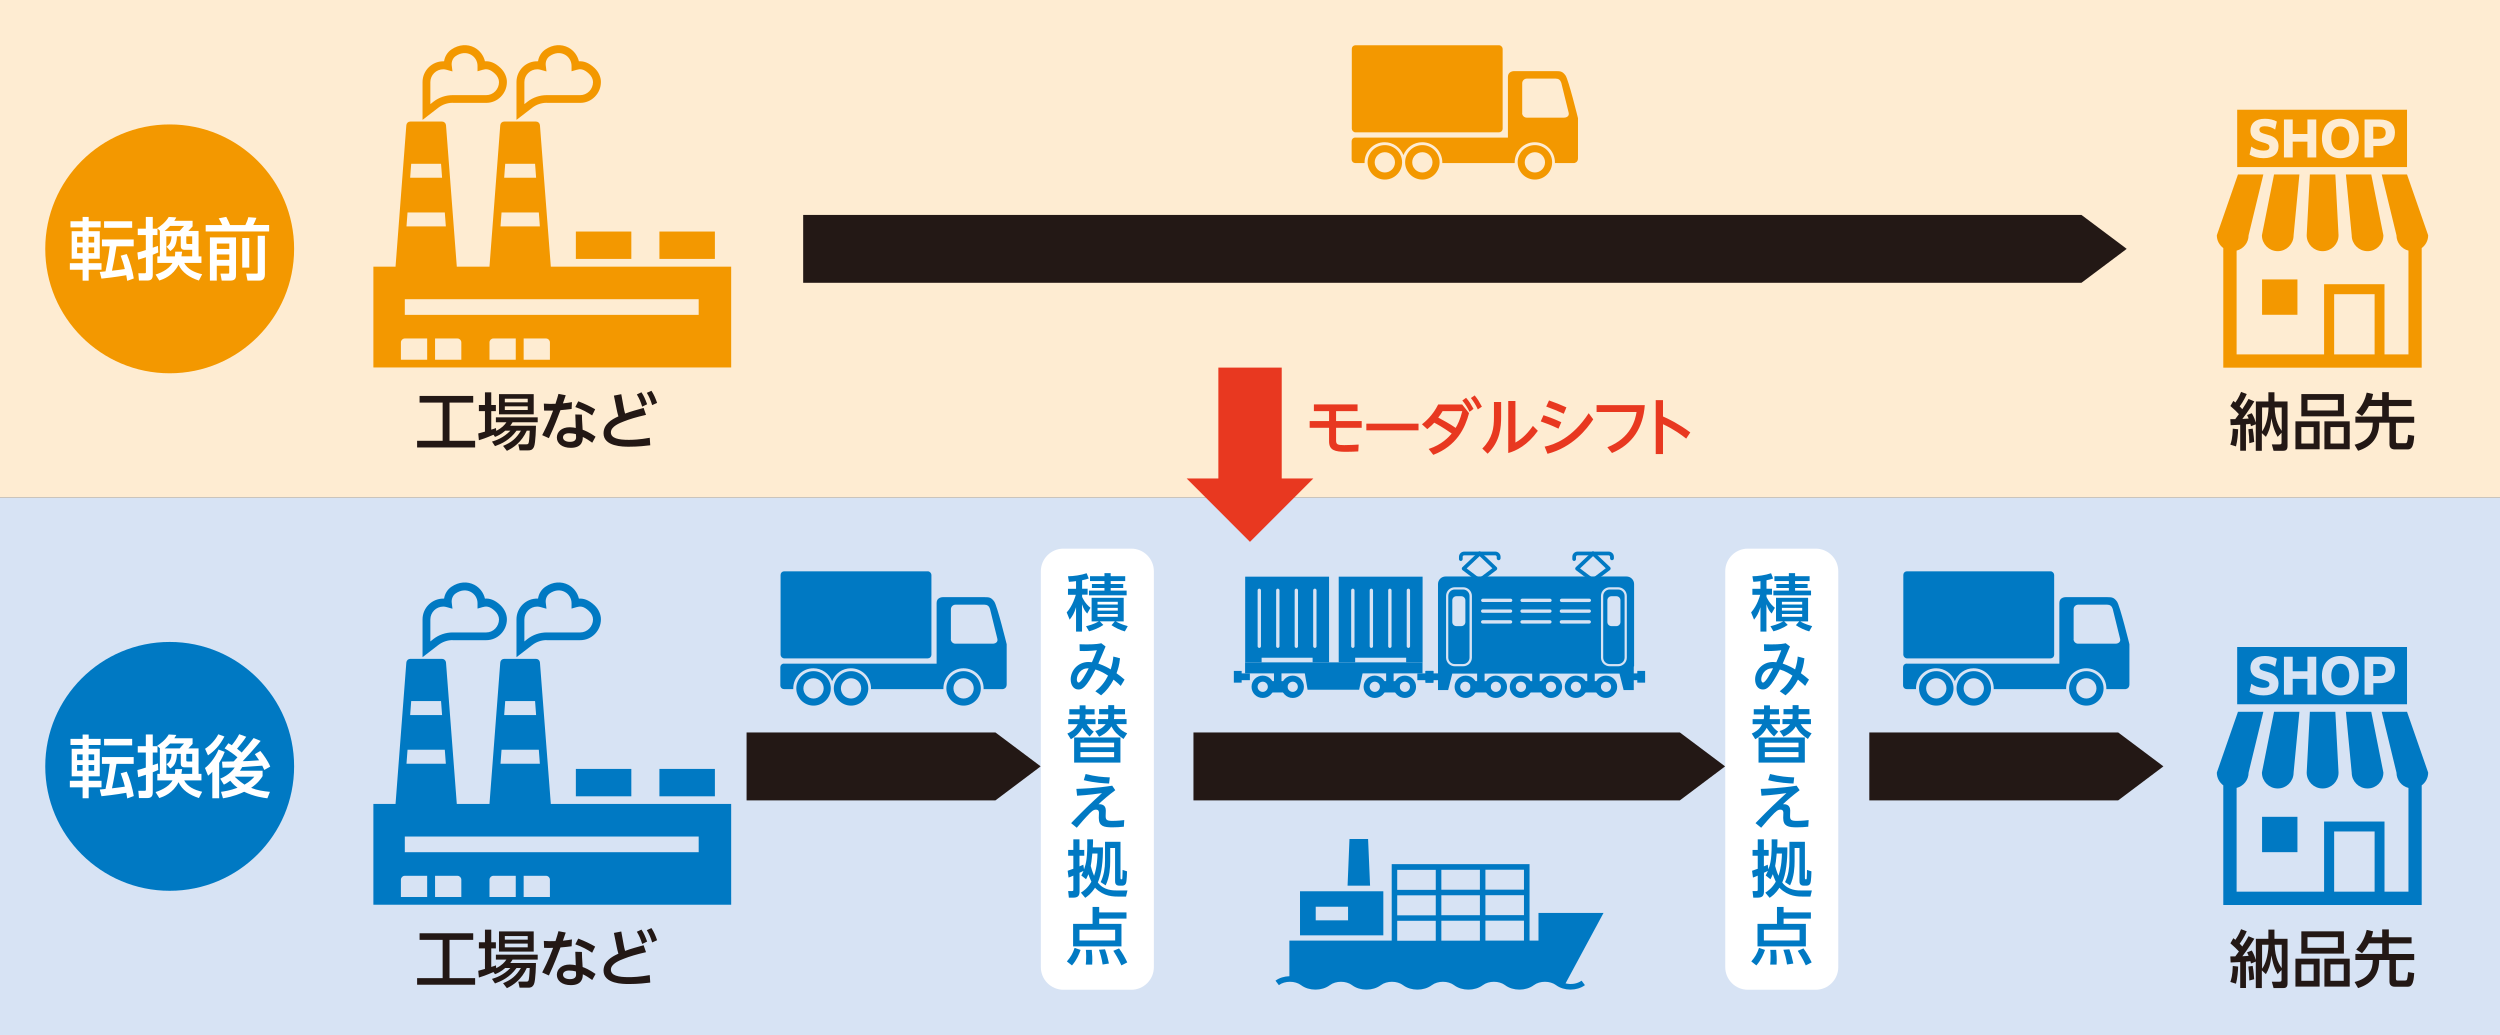 <svg id="_レイヤー_2" data-name="レイヤー 2" xmlns="http://www.w3.org/2000/svg" xmlns:xlink="http://www.w3.org/1999/xlink" viewBox="0 0 313.23 129.68"><rect x="0" y="0" width="313.23" height="129.68" fill="#333333" stroke="none"/><defs><style>.cls-10,.cls-2,.cls-3,.cls-6,.cls-7,.cls-9{stroke-width:0}.cls-2{fill:#e83820}.cls-3{fill:#231815}.cls-6{fill:none}.cls-7{fill:#f39800}.cls-9{fill:#fff}.cls-10{fill:#0079c3}</style><clipPath id="clippath"><path class="cls-6" d="M0 0H313.23V129.68H0z"/></clipPath><clipPath id="clippath-1"><path class="cls-6" d="M-225.35-630.71H965.2V211.18H-225.35z"/></clipPath><clipPath id="clippath-2"><path class="cls-6" d="M-225.35-630.71H965.2V211.18H-225.35z"/></clipPath><clipPath id="clippath-3"><path class="cls-6" d="M-225.35-630.71H965.2V211.18H-225.35z"/></clipPath><clipPath id="clippath-4"><path class="cls-6" d="M-225.35-630.71H965.2V211.18H-225.35z"/></clipPath><clipPath id="clippath-5"><path class="cls-6" d="M-225.35-630.71H965.2V211.18H-225.35z"/></clipPath><clipPath id="clippath-6"><path class="cls-6" d="M-225.35-630.71H965.2V211.18H-225.35z"/></clipPath><clipPath id="clippath-7"><path class="cls-6" d="M-225.35-630.71H965.2V211.18H-225.35z"/></clipPath><clipPath id="clippath-8"><path class="cls-6" d="M-225.35-630.71H965.2V211.18H-225.35z"/></clipPath><clipPath id="clippath-9"><path class="cls-6" d="M-225.35-630.71H965.2V211.18H-225.35z"/></clipPath><clipPath id="clippath-10"><path class="cls-6" d="M-225.35-630.71H965.2V211.18H-225.35z"/></clipPath><clipPath id="clippath-11"><path class="cls-6" d="M-225.35-630.71H965.2V211.18H-225.35z"/></clipPath><clipPath id="clippath-12"><path class="cls-6" d="M-225.35-630.71H965.2V211.18H-225.35z"/></clipPath><clipPath id="clippath-13"><path class="cls-6" d="M99.63 25.93H267.46V36.43H99.63z"/></clipPath><linearGradient id="_名称未設定グラデーション_4" data-name="名称未設定グラデーション 4" x1="-225.35" y1="211.18" x2="-224.35" y2="211.18" gradientTransform="matrix(-165.56 0 0 165.56 -37043.85 -34932.64)" gradientUnits="userSpaceOnUse"><stop offset="0" stop-color="#fff"/><stop offset=".12" stop-color="#fafafa"/><stop offset=".25" stop-color="#eee"/><stop offset=".37" stop-color="#d9d9d9"/><stop offset=".5" stop-color="#bcbcbc"/><stop offset=".63" stop-color="#969696"/><stop offset=".76" stop-color="#696969"/><stop offset=".89" stop-color="#333"/><stop offset="1" stop-color="#000"/></linearGradient><mask id="mask" x="99.63" y="25.93" width="167.83" height="10.5" maskUnits="userSpaceOnUse"><path fill="url(#_名称未設定グラデーション_4)" stroke-width="0px" d="M99.63 25.93H267.46V36.43H99.63z"/></mask><clipPath id="clippath-14"><path class="cls-6" d="M99.63 25.93H267.46V36.43H99.63z"/></clipPath><clipPath id="clippath-15"><path class="cls-6" d="M92.54 90.77H131.39V101.27H92.54z"/></clipPath><linearGradient id="_名称未設定グラデーション_4-2" data-name="名称未設定グラデーション 4" y1="211.17" y2="211.17" gradientTransform="matrix(-36.68 0 0 36.68 -8135.69 -7649.97)" xlink:href="#_名称未設定グラデーション_4"/><mask id="mask-1" x="92.54" y="90.77" width="38.85" height="10.5" maskUnits="userSpaceOnUse"><path stroke-width="0px" fill="url(#_名称未設定グラデーション_4-2)" d="M92.54 90.77H131.39V101.27H92.54z"/></mask><clipPath id="clippath-16"><path class="cls-6" d="M92.54 90.77H131.39V101.27H92.54z"/></clipPath><clipPath id="clippath-17"><path class="cls-6" d="M233.21 90.77H272.06V101.27H233.21z"/></clipPath><linearGradient id="_名称未設定グラデーション_4-3" data-name="名称未設定グラデーション 4" y1="211.17" y2="211.17" gradientTransform="matrix(-36.68 0 0 36.68 -7995.02 -7649.97)" xlink:href="#_名称未設定グラデーション_4"/><mask id="mask-2" x="233.21" y="90.77" width="38.85" height="10.5" maskUnits="userSpaceOnUse"><path fill="url(#_名称未設定グラデーション_4-3)" stroke-width="0px" d="M233.21 90.77H272.06V101.27H233.21z"/></mask><clipPath id="clippath-18"><path class="cls-6" d="M233.21 90.77H272.06V101.27H233.21z"/></clipPath><clipPath id="clippath-19"><path class="cls-6" d="M148.53 90.77H217.14V101.27H148.53z"/></clipPath><linearGradient id="_名称未設定グラデーション_4-4" data-name="名称未設定グラデーション 4" y1="211.18" y2="211.18" gradientTransform="matrix(-67.07 0 0 67.07 -14898.72 -14068.49)" xlink:href="#_名称未設定グラデーション_4"/><mask id="mask-3" x="148.53" y="90.77" width="68.61" height="10.5" maskUnits="userSpaceOnUse"><path fill="url(#_名称未設定グラデーション_4-4)" stroke-width="0px" d="M148.53 90.77H217.14V101.27H148.53z"/></mask><clipPath id="clippath-20"><path class="cls-6" d="M148.53 90.77H217.14V101.27H148.53z"/></clipPath><clipPath id="clippath-21"><path class="cls-6" d="M-225.35-630.71H965.2V211.18H-225.35z"/></clipPath><clipPath id="clippath-22"><path class="cls-6" d="M-225.35-630.71H965.2V211.18H-225.35z"/></clipPath></defs><g id="_レイヤー_1-2" data-name="レイヤー 1"><g clip-path="url(#clippath)"><g><path fill="#feecd2" stroke-width="0px" d="M0 0H313.23V62.36H0z"/><path fill="#d7e3f4" stroke-width="0px" d="M0 62.36H313.23V129.68H0z"/><g clip-path="url(#clippath-1)"><path class="cls-10" d="M176.66 86.05c0 .35-.29.64-.64.64s-.64-.29-.64-.64.29-.64.64-.64.64.29.64.64m.76 0c0-.77-.62-1.4-1.4-1.4s-1.4.62-1.4 1.4.62 1.4 1.4 1.4 1.4-.62 1.4-1.4M172.89 86.05c0 .35-.29.64-.64.64s-.64-.29-.64-.64.29-.64.64-.64.64.29.64.64m.76 0c0-.77-.62-1.4-1.4-1.4s-1.4.62-1.4 1.4.62 1.4 1.4 1.4 1.4-.62 1.4-1.4"/><path class="cls-10" d="m173.3,86.76h1.7c.2,0,.37-.32.37-.71s-.16-.71-.37-.71h-1.7c-.2,0-.37.32-.37.71s.17.71.37.71"/><path class="cls-10" d="M174.14 86.64c.26 0 .47-.21.47-.47v-2.28c0-.26-.21-.47-.47-.47s-.47.21-.47.47v2.28c0 .26.21.47.47.47M162.61 86.05c0 .35-.29.64-.64.64s-.64-.29-.64-.64.29-.64.64-.64.64.29.64.64m.76 0c0-.77-.62-1.4-1.4-1.4s-1.4.62-1.4 1.4.62 1.4 1.4 1.4 1.4-.62 1.4-1.4M158.85 86.05c0 .35-.29.64-.64.64s-.64-.29-.64-.64.29-.64.64-.64.64.29.64.64m.76 0c0-.77-.62-1.4-1.4-1.4s-1.4.62-1.4 1.4.62 1.4 1.4 1.4 1.4-.62 1.4-1.4"/><path class="cls-10" d="m159.27,86.76h1.65c.2,0,.36-.32.36-.71s-.16-.71-.36-.71h-1.65c-.2,0-.36.32-.36.71s.16.71.36.71"/><path class="cls-10" d="m160.09,86.64c.26,0,.47-.21.47-.47v-2.28c0-.26-.21-.47-.47-.47s-.47.21-.47.47v2.28c0,.26.21.47.47.47"/></g><path class="cls-10" d="M156 82.99H178.23V84.37H156z"/><path class="cls-10" d="M163.83 86.42 170.29 86.42 170.86 83.7 163.37 83.7 163.83 86.42z"/><g clip-path="url(#clippath-2)"><path class="cls-10" d="M176.67 80.97c0 .12-.1.21-.21.21s-.21-.1-.21-.21v-7.01c0-.12.1-.21.21-.21s.21.1.21.21v7.01Zm-2.32 0c0 .12-.1.21-.21.21s-.21-.1-.21-.21v-7.01c0-.12.1-.21.21-.21s.21.1.21.21v7.01Zm-2.32 0c0 .12-.1.21-.21.21s-.21-.1-.21-.21v-7.01c0-.12.1-.21.21-.21s.21.1.21.21v7.01Zm-2.32 0c0 .12-.1.21-.21.21s-.21-.1-.21-.21v-7.01c0-.12.1-.21.21-.21s.21.1.21.21v7.01Zm8.53 2.02v-10.74h-10.51v10.74h2.06v-.58h6.39v.58h2.06ZM164.95 80.97c0 .12-.1.21-.21.21s-.21-.1-.21-.21v-7.01c0-.12.1-.21.21-.21s.21.1.21.21v7.01Zm-2.32 0c0 .12-.1.21-.21.21s-.21-.1-.21-.21v-7.01c0-.12.1-.21.21-.21s.21.1.21.21v7.01Zm-2.32 0c0 .12-.1.21-.21.21s-.21-.1-.21-.21v-7.01c0-.12.1-.21.21-.21s.21.1.21.21v7.01Zm-2.32 0c0 .12-.1.21-.21.21s-.21-.1-.21-.21v-7.01c0-.12.1-.21.21-.21s.21.1.21.21v7.01Zm8.53 2.02v-10.74h-10.51v10.74h2.06v-.58h6.39v.58h2.06Z"/></g><path class="cls-10" d="M154.59 84.06H155.57V85.53H154.59z"/><path class="cls-10" d="M155.08 84.37H156.6V85.22H155.08zM178.61 84.06H179.59V85.53H178.61z"/><path class="cls-10" d="M177.58 84.37H179.1V85.22H177.58z"/><g clip-path="url(#clippath-3)"><path class="cls-10" d="M201.86 86.05c0 .35-.29.64-.64.64s-.64-.29-.64-.64.29-.64.64-.64.64.29.64.64m.76 0c0-.77-.62-1.4-1.4-1.4s-1.4.62-1.4 1.4.62 1.4 1.4 1.4 1.4-.62 1.4-1.4M198.09 86.05c0 .35-.29.64-.64.64s-.64-.29-.64-.64.29-.64.64-.64.64.29.64.64m.76 0c0-.77-.62-1.4-1.4-1.4s-1.4.62-1.4 1.4.62 1.4 1.4 1.4 1.4-.62 1.4-1.4"/><path class="cls-10" d="m198.49,86.76h1.7c.2,0,.37-.32.37-.71s-.16-.71-.37-.71h-1.7c-.2,0-.37.32-.37.71s.17.71.37.71"/><path class="cls-10" d="M199.34 86.64c.26 0 .47-.21.47-.47v-2.28c0-.26-.21-.47-.47-.47s-.47.21-.47.47v2.28c0 .26.21.47.47.47M194.96 86.05c0 .35-.29.64-.64.64s-.64-.29-.64-.64.29-.64.64-.64.64.29.64.64m.76 0c0-.77-.62-1.4-1.4-1.4s-1.4.62-1.4 1.4.62 1.4 1.4 1.4 1.4-.62 1.4-1.4M191.2 86.05c0 .35-.29.64-.64.64s-.64-.29-.64-.64.29-.64.64-.64.64.29.64.64m.76 0c0-.77-.62-1.4-1.4-1.4s-1.4.62-1.4 1.4.62 1.4 1.4 1.4 1.4-.62 1.4-1.4"/><path class="cls-10" d="m191.59,86.76h1.67c.2,0,.36-.32.36-.71s-.16-.71-.36-.71h-1.67c-.2,0-.36.32-.36.71s.16.71.36.71"/><path class="cls-10" d="M192.44 86.64c.26 0 .47-.21.47-.47v-2.28c0-.26-.21-.47-.47-.47s-.47.21-.47.47v2.28c0 .26.21.47.47.47M188.06 86.05c0 .35-.29.64-.64.64s-.64-.29-.64-.64.29-.64.64-.64.64.29.64.64m.76 0c0-.77-.62-1.4-1.4-1.4s-1.4.62-1.4 1.4.62 1.4 1.4 1.4 1.4-.62 1.4-1.4M184.23 86.05c0 .35-.28.64-.64.64s-.64-.29-.64-.64.29-.64.64-.64.64.29.64.64m.82 0c0-.77-.62-1.4-1.4-1.4s-1.4.62-1.4 1.4.62 1.4 1.4 1.4 1.4-.62 1.4-1.4"/><path class="cls-10" d="m184.64,86.76h1.73c.21,0,.37-.32.37-.71s-.17-.71-.37-.71h-1.73c-.21,0-.37.32-.37.71s.17.71.37.71"/><path class="cls-10" d="M185.54 86.64c.26 0 .47-.21.47-.47v-2.28c0-.26-.21-.47-.47-.47s-.47.21-.47.47v2.28c0 .26.21.47.47.47M199.35 72.79c.07 0 .14-.03.19-.09.08-.1.06-.25-.05-.33l-1.52-1.15 1.78-1.69c.1-.09.1-.24.01-.34-.09-.09-.24-.1-.34 0l-1.99 1.88s-.08.12-.07.18c0 .07.04.13.09.18l1.74 1.32s.09.05.14.05"/><path class="cls-10" d="m199.83,72.79s.1-.02.14-.05l1.74-1.32c.05-.04.09-.11.09-.18,0-.07-.02-.14-.07-.18l-1.98-1.88c-.09-.09-.24-.09-.33,0-.09.09-.09.24,0,.33l1.77,1.69-1.52,1.15c-.11.08-.12.23-.05.33.05.06.12.09.19.09"/><path class="cls-10" d="M197.22 70.29c.13 0 .24-.11.24-.24v-.28c0-.11.08-.19.19-.19h3.89c.1 0 .19.08.19.19v.18c0 .13.11.24.24.24s.24-.11.24-.24v-.18c0-.37-.3-.66-.66-.66h-3.89c-.37 0-.66.3-.66.66v.28c0 .13.11.24.24.24M185.14 72.79c.07 0 .14-.03.19-.09.08-.1.06-.25-.05-.33l-1.52-1.15 1.78-1.69c.1-.09.1-.24.01-.34-.09-.09-.24-.1-.34 0l-1.99 1.88s-.08.12-.07.18c0 .07.04.13.09.18l1.74 1.32s.09.05.14.05"/><path class="cls-10" d="m185.62,72.79s.1-.02.14-.05l1.74-1.32c.05-.04.09-.11.09-.18,0-.07-.02-.14-.07-.18l-1.98-1.88c-.09-.09-.24-.09-.33,0-.09.09-.09.24,0,.33l1.77,1.69-1.52,1.15c-.11.08-.12.23-.05.33.05.06.12.09.19.09"/><path class="cls-10" d="M183.02 70.29c.13 0 .24-.11.24-.24v-.28c0-.11.08-.19.19-.19h3.89c.1 0 .19.08.19.19v.18c0 .13.11.24.24.24s.24-.11.24-.24v-.18c0-.37-.3-.66-.66-.66h-3.89c-.37 0-.66.3-.66.66v.28c0 .13.11.24.24.24M183.6 77.93c0 .29-.23.52-.52.52h-.6c-.29 0-.52-.23-.52-.52v-2.71c0-.29.23-.52.52-.52h.6c.29 0 .52.23.52.52v2.71Zm.52 4.46v-7.72c0-.44-.36-.81-.8-.81h-1.06c-.44 0-.8.36-.8.81v7.72c0 .44.36.81.8.81h1.06c.44 0 .8-.36.8-.81m18.91-4.46c0 .29-.23.52-.52.52h-.6c-.29 0-.52-.23-.52-.52v-2.71c0-.29.23-.52.52-.52h.6c.29 0 .52.23.52.52v2.71Zm.52 4.46v-7.72c0-.44-.36-.81-.81-.81h-1.06c-.44 0-.81.36-.81.81v7.72c0 .44.36.81.81.81h1.06c.44 0 .81-.36.81-.81m.28 0c0 .6-.49 1.09-1.09 1.09h-1.06c-.6 0-1.09-.49-1.09-1.09v-7.72c0-.6.49-1.09 1.09-1.09h1.06c.6 0 1.09.49 1.09 1.09v7.72Zm-4.49-7.17c0 .12-.1.21-.21.21h-3.48c-.12 0-.21-.1-.21-.21s.1-.21.21-.21h3.48c.12 0 .21.1.21.21m-3.92 1.35c0-.12.1-.21.21-.21h3.49c.12 0 .21.1.21.21s-.1.21-.21.21h-3.49c-.12 0-.21-.1-.21-.21m0 1.35c0-.12.1-.21.21-.21h3.49c.12 0 .21.1.21.21s-.1.21-.21.21h-3.49c-.12 0-.21-.1-.21-.21m-1.01-2.7c0 .12-.1.21-.21.21h-3.49c-.12 0-.21-.1-.21-.21s.1-.21.21-.21h3.49c.12 0 .21.1.21.21m-3.92 1.35c0-.12.1-.21.21-.21h3.49c.12 0 .21.1.21.21s-.1.21-.21.21h-3.49c-.12 0-.21-.1-.21-.21m0 1.35c0-.12.1-.21.21-.21h3.49c.12 0 .21.1.21.21s-.1.21-.21.21h-3.49c-.12 0-.21-.1-.21-.21m-1.01-2.7c0 .12-.1.21-.21.21h-3.49c-.12 0-.21-.1-.21-.21s.1-.21.21-.21h3.49c.12 0 .21.1.21.21m-3.92 1.35c0-.12.1-.21.21-.21h3.49c.12 0 .21.1.21.21s-.1.21-.21.21h-3.49c-.12 0-.21-.1-.21-.21m0 1.35c0-.12.1-.21.21-.21h3.49c.12 0 .21.1.21.21s-.1.21-.21.21h-3.49c-.12 0-.21-.1-.21-.21m-1.14 4.47c0 .6-.49 1.09-1.09 1.09h-1.06c-.6 0-1.09-.49-1.09-1.09v-7.72c0-.6.49-1.09 1.09-1.09h1.06c.6 0 1.09.49 1.09 1.09v7.72Zm20.32 1.07v-10.28c0-.52-.42-.95-.95-.95h-22.67c-.52 0-.95.42-.95.95v13.28h1.27l.52-2.06h20.95l.52 2.06h1.27v-2.84c0-.05.02-.11.02-.16"/></g><path class="cls-10" d="M205.14 84.06H206.12V85.53H205.14z"/><path class="cls-10" d="M204.11 84.37H205.63V85.22H204.11zM178.61 84.06H179.59V85.53H178.61z"/><path class="cls-10" d="M179.1 84.37H180.62V85.22H179.1z"/><g clip-path="url(#clippath-4)"><path class="cls-10" d="m175.06,111.49h4.83v-2.5h-4.83v2.5Zm0,3.19h4.83v-2.5h-4.83v2.5Zm0,3.19h4.83v-2.5h-4.83v2.5Zm5.53-6.39h4.83v-2.5h-4.83v2.5Zm0,3.19h4.83v-2.5h-4.83v2.5Zm0,3.19h4.83v-2.5h-4.83v2.5Zm5.52-6.39h4.83v-2.5h-4.83v2.5Zm0,3.19h4.83v-2.5h-4.83v2.5Zm0,3.19h4.83v-2.5h-4.83v2.5Zm-24.56,4.46v-4.46h12.82v-9.58h17.27v9.58h1.12v-3.47h8.15l-4.76,8.83c.69.17,1.48.06,2.01-.34l.42.56c-.5.37-1.15.56-1.81.56s-1.31-.19-1.81-.56c-.75-.56-2.03-.56-2.78,0-1,.75-2.62.75-3.61,0-.75-.56-2.03-.56-2.78,0-1,.75-2.62.75-3.61,0-.75-.56-2.03-.56-2.78,0-1,.75-2.62.75-3.61,0-.75-.56-2.03-.56-2.78,0-1,.75-2.62.75-3.61,0-.75-.56-2.03-.56-2.78,0-.99.75-2.62.75-3.61,0-.75-.56-2.03-.56-2.78,0l-.42-.56c.48-.36,1.11-.54,1.75-.56"/></g><path class="cls-10" d="M169.08 105.12 171.41 105.12 171.66 110.97 168.84 110.97 169.08 105.12zM164.85 115.31h4.05v-1.7h-4.05v1.7Zm-1.97-3.64h10.44v5.52h-10.44v-5.52Z"/><g clip-path="url(#clippath-5)"><path class="cls-7" d="m21.26,46.77c8.61,0,15.59-6.98,15.59-15.59s-6.98-15.59-15.59-15.59-15.59,6.98-15.59,15.59,6.98,15.59,15.59,15.59"/></g><g><path class="cls-9" d="M8.83 27.72h1.52v-.54h.76v.54h1.5v.77h-1.5v.48h1.39v3.45h-1.39v.56h1.61v.82h-1.61v1.37h-.76v-1.37h-1.6v-.82h1.6v-.56h-1.37v-3.45h1.37v-.48h-1.52v-.77Zm.83 1.95v.72h.69v-.72h-.69Zm0 1.33v.72h.69v-.72h-.69Zm1.44-1.33v.72h.7v-.72h-.7Zm0 1.33v.72h.7v-.72h-.7Zm4.84 4.18c-.03-.22-.06-.42-.12-.7-1.38.25-2.67.38-3.11.43l-.21-.84c.1 0 .61-.06.72-.07.15-.67.39-1.95.53-3.14h-.98v-.86h3.98v.86h-2.16c-.08.48-.28 1.78-.56 3.06.67-.08.79-.09 1.61-.21-.14-.61-.3-1.07-.52-1.67l.76-.21c.36.84.74 2.13.88 3.06l-.82.3Zm.62-7.46v.82h-3.52v-.82h3.52ZM17.2 31.64c.29-.07.55-.13 1.07-.31v-1.88h-1.01v-.8h1.01v-1.47h.87v1.47h.59v.8h-.59v1.58c.13-.04.58-.2.65-.22l.04.82c-.23.1-.48.2-.69.29v2.53c0 .56-.29.7-.68.7h-1.05l-.08-.91h.79c.15 0 .16-.06.16-.17v-1.84c-.26.08-.46.15-.97.31l-.1-.92Zm2.83.48v-3.19h.03l-.37-.33c.37-.24 1.03-.7 1.45-1.42l.95.06c-.07.13-.08.17-.25.42h2.29v.71c-.08.08-.42.46-.53.56h1.28v3.19h.36v.82h-2.16c.41.78 1.26 1.2 2.25 1.42l-.41.79c-1.2-.39-2.11-1.02-2.55-1.99-.68 1.39-1.9 1.82-2.41 1.99l-.47-.75c.37-.12 1.63-.55 2.12-1.46h-1.9v-.82h.31Zm2.48-3.19c.19-.2.53-.59.55-.62h-1.75c-.21.22-.47.46-.68.62h1.88Zm-.6 3.19c.04-.24.04-.39.04-.59h.87c-.03.26-.05.39-.09.59h1.35v-.82h-.95c-.44 0-.48-.28-.48-.5v-1.19h-.48c-.05 1.13-.35 1.5-.83 1.84l-.47-.54c.35-.25.59-.54.62-1.3h-.65v2.51h1.08Zm1.43-2.51v.8c0 .13.05.16.22.16h.52v-.96h-.74ZM25.78 28.2h2.07c-.12-.28-.26-.54-.45-.84l.95-.19c.13.25.37.75.48 1.03h1.91c.15-.28.31-.7.37-.99l1.02.08c-.11.31-.25.6-.4.9h1.99v.81h-7.95v-.81Zm.53 1.54h3.26v4.64c0 .34 0 .78-.73.78h-1.06l-.16-.88h.9c.16 0 .2 0 .2-.17v-.82h-1.56v1.87h-.86v-5.42Zm.86.77v.68h1.56v-.68h-1.56Zm0 1.37v.68h1.56v-.68h-1.56Zm3.18 1.65v-3.71h.88v3.71h-.88Zm1.95-3.99h.89v4.86c0 .76-.55.76-.79.76h-1.39l-.17-.88h1.29c.06 0 .16 0 .16-.09v-4.65Z"/></g><g clip-path="url(#clippath-6)"><path class="cls-10" d="m21.26,111.61c8.61,0,15.59-6.98,15.59-15.59s-6.98-15.59-15.59-15.59-15.59,6.98-15.59,15.59,6.98,15.59,15.59,15.59"/></g><g><path class="cls-9" d="M8.83 92.57h1.52v-.54h.76v.54h1.5v.77h-1.5v.48h1.39v3.45h-1.39v.56h1.61v.82h-1.61v1.37h-.76v-1.37h-1.6v-.82h1.6v-.56h-1.37v-3.45h1.37v-.48h-1.52v-.77Zm.83 1.95v.72h.69v-.72h-.69Zm0 1.33v.72h.69v-.72h-.69Zm1.44-1.33v.72h.7v-.72h-.7Zm0 1.33v.72h.7v-.72h-.7Zm4.84 4.18c-.03-.22-.06-.42-.12-.7-1.38.25-2.67.38-3.11.43l-.21-.84c.1 0 .61-.06.72-.07.15-.67.39-1.95.53-3.14h-.98v-.86h3.98v.86h-2.16c-.08.48-.28 1.78-.56 3.06.67-.08.79-.09 1.61-.21-.14-.61-.3-1.07-.52-1.67l.76-.21c.36.84.74 2.13.88 3.06l-.82.3Zm.62-7.46v.82h-3.52v-.82h3.52ZM17.2 96.48c.29-.07.55-.13 1.07-.31v-1.88h-1.01v-.8h1.01v-1.47h.87v1.47h.59v.8h-.59v1.58c.13-.04.58-.2.65-.22l.04.82c-.23.1-.48.2-.69.29v2.53c0 .56-.29.7-.68.7h-1.05l-.08-.91h.79c.15 0 .16-.06.16-.17v-1.84c-.26.08-.46.15-.97.31l-.1-.92Zm2.83.48v-3.19h.03l-.37-.33c.37-.24 1.03-.7 1.45-1.42l.95.06c-.07.13-.08.17-.25.42h2.29v.71c-.08.08-.42.46-.53.56h1.28v3.19h.36v.82h-2.16c.41.78 1.26 1.2 2.25 1.42l-.41.79c-1.2-.39-2.11-1.02-2.55-1.99-.68 1.39-1.9 1.82-2.41 1.99l-.47-.75c.37-.12 1.63-.55 2.12-1.46h-1.9v-.82h.31Zm2.48-3.19c.19-.2.53-.59.55-.62h-1.75c-.21.22-.47.46-.68.62h1.88Zm-.6 3.19c.04-.24.04-.39.04-.59h.87c-.03.26-.05.39-.09.59h1.35v-.82h-.95c-.44 0-.48-.28-.48-.5v-1.19h-.48c-.05 1.13-.35 1.5-.83 1.84l-.47-.54c.35-.25.59-.54.62-1.3h-.65v2.51h1.08Zm1.43-2.51v.8c0 .13.05.16.22.16h.52v-.96h-.74ZM28.16 94.2c-.09.25-.3.73-.7 1.39v4.43h-.86v-3.31c-.22.23-.36.35-.53.48l-.39-.97c.44-.31 1.24-1.17 1.7-2.31l.77.29Zm-2.46-.39c.71-.46 1.29-1.12 1.65-1.81l.77.28c-.6 1.15-1.27 1.83-2.06 2.36l-.37-.83Zm1.99 5.4c.35-.05 1.1-.15 2.07-.51-.22-.17-.55-.43-.91-.88-.42.31-.59.39-.8.49l-.46-.75c1.12-.44 1.67-1.17 1.82-1.4-.31 0-1.11.04-1.53.03l-.06-.76c.2 0 1.22-.03 1.46-.03.24-.25.26-.28.47-.51-.32-.3-1.05-.83-1.61-1.12l.48-.65c.16.09.27.16.42.25.24-.27.67-.85.93-1.38l.88.32c-.34.54-.74 1.02-1.15 1.5.37.27.49.4.58.48.52-.59 1.03-1.19 1.5-1.82l.88.36c-.84 1.02-1.79 2.07-2.25 2.54.39 0 .88-.02 2.06-.11-.1-.16-.18-.26-.54-.77l.69-.4c.37.43.98 1.3 1.24 1.96l-.75.42c-.07-.15-.14-.31-.25-.54-.3.03-2.37.17-2.52.18-.07.14-.16.29-.28.46h2.84v.67c-.17.27-.55.87-1.44 1.47.75.31 1.58.43 2.36.5l-.32.81c-.44-.06-1.64-.2-2.91-.82-.44.21-1.27.59-2.65.82l-.25-.82Zm1.75-1.9-.02.02c.57.55 1.02.84 1.22.98.66-.38 1.05-.79 1.23-1h-2.44Z"/></g><path class="cls-7" d="M72.15 29.01H79.1V32.44H72.15zM82.62 29.01H89.57V32.44H82.62z"/><g clip-path="url(#clippath-7)"><path class="cls-7" d="M53.92 13.02v-2.73c0-.89.73-1.61 1.62-1.61.13 0 .27.02.44.07l.71.2-.09-.74c-.06-.48.14-.95.51-1.19.62-.42 1.3-.48 1.87-.18.52.28.84.8.85 1.39v.7l.63-.18c.4-.12.86-.17 1.56.49.32.3.5.68.5 1.05 0 .43-.17.84-.47 1.15-.3.31-.71.48-1.14.48h-4.19c-.87 0-1.73.29-2.41.82l-.38.3Zm2.8-.13h4.19c.7 0 1.35-.27 1.84-.77s.76-1.15.76-1.85c0-.63-.3-1.28-.8-1.76-.75-.71-1.4-.87-1.95-.83-.17-.73-.64-1.36-1.31-1.72-.89-.47-1.96-.39-2.88.23-.51.34-.84.88-.93 1.49-.03 0-.07 0-.1 0-1.43 0-2.6 1.17-2.6 2.6v4.74s1.97-1.52 1.97-1.52c.52-.4 1.16-.62 1.81-.62M65.7 13.02v-2.73c0-.89.73-1.61 1.62-1.61.13 0 .27.02.44.07l.71.2-.09-.74c-.06-.48.14-.95.51-1.19.62-.42 1.3-.48 1.87-.18.53.28.85.83.85 1.43v.66l.63-.18c.41-.12.86-.17 1.56.49.32.3.5.68.5 1.05 0 .43-.17.84-.47 1.15-.31.31-.71.48-1.14.48h-4.19c-.87 0-1.73.29-2.41.82l-.38.3Zm2.8-.13h4.19c.7 0 1.35-.27 1.84-.77s.76-1.15.76-1.85c0-.63-.3-1.28-.81-1.76-.75-.71-1.4-.86-1.95-.83-.17-.73-.64-1.36-1.31-1.72-.89-.47-1.96-.39-2.88.23-.51.34-.84.88-.93 1.49-1.49-.07-2.7 1.13-2.7 2.6v4.74s1.97-1.52 1.97-1.52c.52-.4 1.16-.62 1.81-.62M87.54 39.45h-36.82v-1.96h36.82v1.96Zm-22.92 5.62h-3.29v-2.17c0-.27.22-.49.49-.49h2.8v2.66Zm.99-2.66h2.8c.27 0 .49.22.49.49v2.17h-3.29v-2.66Zm-11.1 0h2.8c.27 0 .49.22.49.49v2.17h-3.29v-2.66Zm-4.28.49c0-.27.22-.49.49-.49h2.8v2.66h-3.29v-2.17Zm.83-16.28h4.67l.13 1.75h-4.93l.13-1.75Zm.47-6.1h3.73l.13 1.75h-4l.13-1.75Zm11.31 6.1h4.67l.13 1.75h-4.93l.13-1.75Zm.47-6.1h3.73l.13 1.75h-4l.13-1.75Zm28.3 24.54h0v-11.65h-22.6s0-.03 0-.04l-1.36-17.68c-.02-.26-.23-.46-.49-.46h-3.99c-.26 0-.47.2-.49.46l-1.35 17.68s0 .03 0 .04h-4.1s0-.03 0-.04l-1.35-17.68c-.02-.26-.24-.46-.49-.46h-3.99c-.26 0-.47.2-.49.46l-1.35 17.68s0 .03 0 .04h-2.78v12.14h0v.49h7.24s0 0 0 0 0 0 0 0h11.1s0 0 0 0 0 0 0 0h26.49v-.99Z"/></g><path class="cls-10" d="M72.15 96.34H79.1V99.77H72.15zM82.62 96.34H89.57V99.77H82.62z"/><g clip-path="url(#clippath-8)"><path class="cls-10" d="M53.92 80.34v-2.73c0-.89.73-1.61 1.62-1.61.13 0 .27.02.44.07l.71.2-.09-.74c-.06-.48.14-.95.51-1.19.62-.42 1.3-.48 1.87-.18.52.28.84.8.85 1.39v.7l.63-.18c.4-.12.86-.17 1.56.49.32.3.5.68.5 1.05 0 .43-.17.84-.47 1.15-.3.31-.71.48-1.14.48h-4.19c-.87 0-1.73.29-2.41.82l-.38.3Zm2.8-.13h4.19c.7 0 1.35-.27 1.84-.77s.76-1.15.76-1.85c0-.63-.3-1.28-.8-1.76-.75-.71-1.4-.87-1.95-.83-.17-.73-.64-1.36-1.31-1.72-.89-.47-1.96-.39-2.88.23-.51.34-.84.88-.93 1.49-.03 0-.07 0-.1 0-1.43 0-2.6 1.17-2.6 2.6v4.74s1.97-1.52 1.97-1.52c.52-.4 1.16-.62 1.81-.62M65.7 80.34v-2.73c0-.89.73-1.61 1.62-1.61.13 0 .27.02.44.07l.71.2-.09-.74c-.06-.48.14-.95.51-1.19.62-.42 1.3-.48 1.87-.18.53.28.85.83.85 1.43v.66l.63-.18c.41-.12.86-.17 1.56.49.32.3.5.68.5 1.05 0 .43-.17.84-.47 1.15-.31.31-.71.48-1.14.48h-4.19c-.87 0-1.73.29-2.41.82l-.38.3Zm2.8-.13h4.19c.7 0 1.35-.27 1.84-.77s.76-1.15.76-1.85c0-.63-.3-1.28-.81-1.76-.75-.71-1.4-.86-1.95-.83-.17-.73-.64-1.36-1.31-1.72-.89-.47-1.96-.39-2.88.23-.51.34-.84.88-.93 1.49-1.49-.07-2.7 1.13-2.7 2.6v4.74s1.97-1.52 1.97-1.52c.52-.4 1.16-.62 1.81-.62M87.54 106.77h-36.82v-1.96h36.82v1.96Zm-22.92 5.62h-3.29v-2.17c0-.27.22-.49.49-.49h2.8v2.66Zm.99-2.66h2.8c.27 0 .49.22.49.49v2.17h-3.29v-2.66Zm-11.1 0h2.8c.27 0 .49.22.49.49v2.17h-3.29v-2.66Zm-4.28.49c0-.27.22-.49.49-.49h2.8v2.66h-3.29v-2.17Zm.83-16.28h4.67l.13 1.75h-4.93l.13-1.75Zm.47-6.1h3.73l.13 1.75h-4l.13-1.75Zm11.31 6.1h4.67l.13 1.75h-4.93l.13-1.75Zm.47-6.1h3.73l.13 1.75h-4l.13-1.75Zm28.3 24.54h0v-11.65h-22.6s0-.03 0-.04l-1.36-17.68c-.02-.26-.23-.46-.49-.46h-3.99c-.26 0-.47.2-.49.46l-1.35 17.68s0 .03 0 .04h-4.1s0-.03 0-.04l-1.35-17.68c-.02-.26-.24-.46-.49-.46h-3.99c-.26 0-.47.2-.49.46l-1.35 17.68s0 .03 0 .04h-2.78v12.14h0v.49h7.24s0 0 0 0 0 0 0 0h11.1s0 0 0 0 0 0 0 0h26.49v-.99Z"/></g><g><path class="cls-3" d="M52.57 49.61h6.72v.83h-2.97v4.79h3.21v.83h-7.27v-.83h3.2v-4.79h-2.89v-.83ZM63.32 53.95c-.59.51-1.02.68-1.3.79l-.19-.27c-.99.43-1.47.58-1.83.69l-.08-.85c.18-.04.72-.2.84-.23v-2.57h-.76v-.77h.76v-1.58h.79v1.58h.58v.77h-.58v2.32c.35-.11.4-.12.59-.2l.03.35c.73-.36 1.04-.73 1.28-1.07h-1.32v-.62h5.24v.62h-3.15c-.1.16-.16.26-.29.43h3.22c0 .09-.03 2.17-.25 2.65-.2.44-.51.44-.75.44h-1.05l-.16-.76h1.02c.23 0 .26-.1.3-.3.06-.32.1-1.23.11-1.41h-.37c-.65 1.43-1.64 2.12-2.49 2.53l-.48-.62c1.04-.44 1.62-.89 2.24-1.91h-.55c-.86 1.18-1.87 1.64-2.7 1.94l-.38-.57c.46-.14 1.42-.44 2.31-1.37h-.62Zm-.8-4.57h4.35v2.53h-4.35v-2.53Zm.73.58v.45h2.87v-.45h-2.87Zm0 .95v.46h2.87v-.46h-2.87ZM70.88 49.53c-.05.16-.3.86-.35 1.01.59-.06.87-.11 1.13-.16l-.04.86c-.37.05-1 .12-1.4.15-.27.73-.8 2.14-1.45 3.51l-.84-.38c.23-.45.79-1.5 1.37-3.08-.35 0-.78.02-1.13 0l-.03-.87c.62.04.91.04 1.46.02.21-.67.27-.86.37-1.24l.9.17Zm3.31 5.93c-.38-.27-.73-.51-1.17-.71 0 .36-.02 1.36-1.5 1.36-1.08 0-1.75-.54-1.75-1.29 0-.69.58-1.29 1.61-1.29.33 0 .6.05.76.09-.03-.56-.05-1.11-.06-1.69l.83.02c0 .51.02.65.09 1.89.26.09.77.29 1.62.87l-.42.76Zm-2.89-1.18c-.47 0-.76.21-.76.52 0 .37.39.56.87.56.77 0 .77-.44.77-.6 0-.06 0-.11-.02-.36-.27-.08-.63-.12-.87-.12Zm1.16-4c.87.34 1.45.62 2.11 1l-.38.77c-.54-.35-1.26-.77-2.11-1.05l.37-.72ZM76.91 49.57l.93-.18.3 1.66c.05.27.1.5.18.77.69-.26 1.6-.51 2.32-.71l.3.87c-1.22.28-2.07.54-2.75.81-.52.2-1.65.63-1.65 1.38s.95.94 2.25.94c.49 0 1.33-.03 2.62-.26l.06.94c-.49.06-1.49.18-2.66.18-.77 0-3.19-.02-3.19-1.68 0-1.15 1.01-1.74 1.86-2.12-.09-.3-.16-.6-.22-.9l-.34-1.69Zm3.46-.42c.28.42.46.82.71 1.5l-.62.3c-.2-.64-.35-.99-.67-1.53l.58-.27Zm1.25-.19c.33.51.51.95.71 1.52l-.62.28c-.2-.66-.36-1.02-.67-1.54l.58-.26Z"/></g><g><path class="cls-2" d="M167.4 52.76h3.21v.84h-3.21v1.58c0 .51.19.59 1.01.59.73 0 1.4-.05 1.82-.07l-.05.86c-.33.02-.94.05-1.53.05-1.38 0-2.13-.18-2.13-1.32v-1.69h-2.43v-.84h2.43v-1.25h-1.9v-.84h5.47v.84h-2.69v1.25ZM177.73 53.08v.84h-6.54v-.84h6.54ZM178.15 53.17c.38-.3 1.36-1.1 2.04-2.49h3.01l.86 1.08c-.5 1.91-1.58 4.12-4.48 5.23l-.58-.74c1.65-.53 2.5-1.48 2.89-1.93-1.12-.79-1.95-1.24-2.19-1.36-.14.16-.41.44-.87.81l-.66-.6Zm2.6-1.66c-.2.35-.37.57-.55.81.61.33 1.4.75 2.18 1.29.22-.35.58-1.04.83-2.1h-2.46Zm2.94-1.67c.41.47.58.77.93 1.39l-.5.37c-.3-.61-.5-.93-.9-1.42l.47-.34Zm1.08-.29c.4.48.55.76.9 1.4l-.51.35c-.29-.61-.49-.94-.87-1.43l.48-.33ZM188.08 50.37v1.83c0 1.36-.11 3.1-1.69 4.65l-.67-.65c1.3-1.31 1.46-2.58 1.46-3.93v-1.9h.9Zm1.79-.12v5.2c.51-.29 1.27-.78 2.19-2.09l.62.62c-1.28 1.8-2.73 2.52-3.71 2.78v-6.52h.9ZM195.27 53.71c-.97-.47-1.75-.74-2.23-.91l.35-.78c.37.12 1.15.38 2.23.88l-.35.8Zm4.35-1.17c-.8 1.22-2.58 3.5-5.73 4.32l-.36-.9c1.16-.23 3.48-1.04 5.52-4.19l.57.77Zm-3.7-.7c-.79-.37-1.32-.58-2.19-.9l.35-.77c.84.3 1.37.5 2.18.87l-.33.8ZM206.08 50.76c-.21 2.81-1.5 4.89-4.11 6l-.58-.72c2.96-1.17 3.5-3.41 3.66-4.42h-5.01v-.86h6.03ZM211.26 54.95c-.55-.43-1.5-1.15-2.9-1.8v3.74h-.91v-6.76h.91v2.05c.69.3 1.99.93 3.42 2l-.51.77Z"/></g><g><path class="cls-3" d="M52.57 116.93h6.72v.83h-2.97v4.79h3.21v.83h-7.27v-.83h3.2v-4.79h-2.89v-.83ZM63.32 121.27c-.59.51-1.02.68-1.3.79l-.19-.27c-.99.43-1.47.58-1.83.69l-.08-.85c.18-.04.72-.2.84-.23v-2.57h-.76v-.77h.76v-1.58h.79v1.58h.58v.77h-.58v2.32c.35-.11.4-.12.59-.2l.03.35c.73-.36 1.04-.73 1.28-1.07h-1.32v-.62h5.24v.62h-3.15c-.1.16-.16.26-.29.43h3.22c0 .09-.03 2.17-.25 2.65-.2.44-.51.44-.75.44h-1.05l-.16-.76h1.02c.23 0 .26-.1.3-.3.06-.32.1-1.23.11-1.41h-.37c-.65 1.43-1.64 2.12-2.49 2.53l-.48-.62c1.04-.44 1.62-.89 2.24-1.91h-.55c-.86 1.18-1.87 1.64-2.7 1.94l-.38-.57c.46-.14 1.42-.44 2.31-1.37h-.62Zm-.8-4.57h4.35v2.53h-4.35v-2.53Zm.73.58v.45h2.87v-.45h-2.87Zm0 .95v.46h2.87v-.46h-2.87ZM70.88 116.85c-.05.16-.3.86-.35 1.01.59-.06.87-.11 1.13-.16l-.04.86c-.37.05-1 .12-1.4.15-.27.73-.8 2.14-1.45 3.51l-.84-.38c.23-.45.79-1.5 1.37-3.08-.35 0-.78.02-1.13 0l-.03-.87c.62.04.91.04 1.46.02.21-.67.27-.86.37-1.24l.9.17Zm3.31 5.93c-.38-.27-.73-.51-1.17-.71 0 .36-.02 1.36-1.5 1.36-1.08 0-1.75-.54-1.75-1.29 0-.69.58-1.29 1.61-1.29.33 0 .6.05.76.09-.03-.56-.05-1.11-.06-1.69l.83.02c0 .51.02.65.09 1.89.26.09.77.29 1.62.87l-.42.76Zm-2.89-1.18c-.47 0-.76.21-.76.52 0 .37.39.56.87.56.77 0 .77-.44.77-.6 0-.06 0-.11-.02-.36-.27-.08-.63-.12-.87-.12Zm1.16-4c.87.34 1.45.62 2.11 1l-.38.77c-.54-.35-1.26-.77-2.11-1.05l.37-.72ZM76.91 116.89l.93-.18.3 1.66c.05.27.1.5.18.77.69-.26 1.6-.51 2.32-.71l.3.87c-1.22.28-2.07.54-2.75.81-.52.2-1.65.63-1.65 1.38s.95.94 2.25.94c.49 0 1.33-.03 2.62-.26l.06.94c-.49.06-1.49.18-2.66.18-.77 0-3.19-.02-3.19-1.68 0-1.15 1.01-1.74 1.86-2.12-.09-.3-.16-.6-.22-.9l-.34-1.69Zm3.46-.42c.28.42.46.82.71 1.5l-.62.3c-.2-.64-.35-.99-.67-1.53l.58-.27Zm1.25-.19c.33.51.51.95.71 1.52l-.62.28c-.2-.66-.36-1.02-.67-1.54l.58-.26Z"/></g><g clip-path="url(#clippath-9)"><path class="cls-7" d="M285.38 31.47c1.1 0 1.99-.89 1.99-1.99l.73-7.62h-3.18l-1.52 7.62c0 1.1.89 1.99 1.99 1.99M291.01 31.47c1.1 0 1.99-.89 1.99-1.99l-.4-7.62h-3.19l-.4 7.62c0 1.1.89 1.99 1.99 1.99M296.63 31.47c1.1 0 1.99-.89 1.99-1.99l-1.52-7.62h-3.18l.73 7.62c0 1.1.89 1.99 1.99 1.99"/><path class="cls-7" d="m297.52,44.4h-5.07v-7.54h5.07v7.54Zm4.08-22.54h-3.19l1.85,7.62c0,.93.64,1.71,1.5,1.92v13h-3v-8.79h-7.57v8.79h-10.96v-13c.86-.22,1.5-.99,1.5-1.92l1.85-7.62h-3.18l-2.65,7.62c0,.66.32,1.23.81,1.6v14.99h24.86v-14.99c.49-.36.81-.94.81-1.6l-2.65-7.62Z"/></g><path class="cls-7" d="M283.42 35.01H287.85V39.44H283.42z"/><g clip-path="url(#clippath-10)"><path class="cls-7" d="m294.35,17.34c0-.94-.42-1.5-1.13-1.5s-1.13.55-1.13,1.5.42,1.5,1.13,1.5,1.13-.55,1.13-1.5m4.56-.71c0-.58-.39-.75-.87-.75h-.69v1.5h.68c.44,0,.88-.13.88-.74m1.15-.02c0,1.33-.99,1.67-1.94,1.67h-.76v1.44h-1.1v-4.76h1.89c1.26,0,1.92.58,1.92,1.65m-4.53.73c0,1.55-.93,2.47-2.31,2.47s-2.31-.92-2.31-2.47.93-2.47,2.31-2.47,2.31.92,2.31,2.47m-5.33,2.38h-1.11v-1.98h-1.84v1.98h-1.1v-4.76h1.1v1.82h1.84v-1.82h1.11v4.76Zm-7.11-3.46c0,.32.24.4.87.57.69.18,1.51.43,1.51,1.49,0,.9-.6,1.49-1.87,1.49-.69,0-1.32-.17-1.76-.45l.22-1.01c.38.28.91.51,1.57.51.47,0,.7-.15.7-.45,0-.34-.3-.43-.9-.6-.64-.18-1.48-.42-1.48-1.46,0-.87.59-1.48,1.82-1.48.56,0,1.12.13,1.49.35l-.21,1.01c-.35-.26-.81-.42-1.3-.42-.51,0-.68.2-.68.44m18.5-2.51h-21.28v7.18h21.28v-7.18Z"/><path class="cls-10" d="M285.38 98.79c1.1 0 1.99-.89 1.99-1.99l.73-7.62h-3.18l-1.52 7.62c0 1.1.89 1.99 1.99 1.99M291.01 98.79c1.1 0 1.99-.89 1.99-1.99l-.4-7.62h-3.19l-.4 7.62c0 1.1.89 1.99 1.99 1.99M296.63 98.79c1.1 0 1.99-.89 1.99-1.99l-1.52-7.62h-3.18l.73 7.62c0 1.1.89 1.99 1.99 1.99"/><path class="cls-10" d="m297.52,111.72h-5.07v-7.54h5.07v7.54Zm4.08-22.54h-3.19l1.85,7.62c0,.93.64,1.71,1.5,1.92v13h-3v-8.79h-7.57v8.79h-10.96v-13c.86-.22,1.5-.99,1.5-1.92l1.85-7.62h-3.18l-2.65,7.62c0,.66.32,1.23.81,1.6v14.99h24.86v-14.99c.49-.36.81-.94.81-1.6l-2.65-7.62Z"/></g><path class="cls-10" d="M283.42 102.34H287.85V106.77H283.42z"/><g clip-path="url(#clippath-11)"><path class="cls-10" d="m294.35,84.66c0-.94-.42-1.5-1.13-1.5s-1.13.55-1.13,1.5.42,1.5,1.13,1.5,1.13-.55,1.13-1.5m4.56-.71c0-.58-.39-.75-.87-.75h-.69v1.5h.68c.44,0,.88-.13.88-.75m1.15-.02c0,1.33-.99,1.67-1.94,1.67h-.76v1.44h-1.1v-4.76h1.89c1.26,0,1.92.58,1.92,1.65m-4.53.73c0,1.55-.93,2.47-2.31,2.47s-2.31-.92-2.31-2.47.93-2.47,2.31-2.47,2.31.92,2.31,2.47m-5.33,2.38h-1.11v-1.98h-1.84v1.98h-1.1v-4.76h1.1v1.82h1.84v-1.82h1.11v4.76Zm-7.11-3.46c0,.32.24.4.87.57.69.18,1.51.43,1.51,1.49,0,.9-.6,1.49-1.87,1.49-.69,0-1.32-.17-1.76-.45l.22-1.01c.38.28.91.51,1.57.51.47,0,.7-.15.7-.45,0-.34-.3-.43-.9-.6-.64-.18-1.48-.42-1.48-1.46,0-.87.59-1.48,1.82-1.48.56,0,1.12.13,1.49.35l-.21,1.01c-.35-.26-.81-.42-1.3-.42-.51,0-.68.2-.68.44m18.5-2.51h-21.28v7.18h21.28v-7.18Z"/></g><g><path class="cls-3" d="M280.42 53.78c0 .49-.09 1.48-.27 2.15l-.71-.22c.11-.3.28-.79.31-2l.66.07Zm-.94-1.27c.16 0 .32 0 .58 0 .15-.2.31-.42.46-.62-.19-.21-.67-.69-1.07-1.02l.37-.64c.1.08.14.1.26.2.09-.13.45-.64.71-1.33l.71.27c-.33.79-.78 1.4-.89 1.54.21.21.27.29.33.36.39-.58.62-.99.78-1.29l.73.31c-.74 1.22-1.41 2.08-1.5 2.2.11 0 .66-.04.79-.05-.1-.23-.15-.33-.2-.44l.59-.23c.27.44.43.92.51 1.19v-2.66h1.57v-1.15h.76v1.15h1.64v5.59c0 .51-.27.59-.56.59h-1.19l-.22-.8h.95c.25 0 .27-.09.27-.27v-1.19l-.49.51c-.54-.93-.71-1.93-.78-2.33-.12 1.18-.37 1.79-.69 2.33l-.51-.47v2.22h-.76v-3.32l-.6.24c-.03-.11-.05-.16-.08-.3-.16.02-.33.05-.55.06v3.31h-.72v-3.25c-.28.02-.58.03-1.2.05l-.04-.75Zm2.76 1.18c.13.7.18 1.51.19 1.68l-.61.16c0-.46-.04-1.19-.12-1.75l.55-.08Zm1.18-2.64v3c.39-.53.76-1.53.81-3h-.81Zm2.46 0h-.88c.03 1.72.66 2.64.88 2.93v-2.93ZM290.63 52.79v3.5h-3.03v-3.5h3.03Zm3.04-3.42v2.79h-5.33v-2.79h5.33Zm-5.33 4.14v2.06h1.54v-2.06h-1.54Zm.77-3.41v1.33h3.81v-1.33h-3.81Zm5.29 2.69v3.5h-3.17v-3.5h3.17Zm-2.41.72v2.06h1.66v-2.06h-1.66ZM296.8 50.88c-.35.66-.66 1.01-.86 1.23l-.72-.46c.79-.82 1.13-1.68 1.31-2.46l.8.18c-.05.24-.11.47-.21.74h1.35v-.98h.83v.98h2.85v.77h-2.85v1.33h3.18v.76h-2.29v2.35c0 .21.14.21.2.21h.93c.26 0 .31-.04.39-1.05l.77.12c-.08 1.39-.33 1.71-.83 1.71h-1.61c-.59 0-.66-.44-.66-.66v-2.69h-1.29c0 1.78-.87 2.96-2.64 3.52l-.44-.76c1.86-.5 2.28-1.57 2.28-2.76h-2.18v-.76h3.36v-1.33h-1.68Z"/></g><g><path class="cls-3" d="M280.42 121.1c0 .49-.09 1.48-.27 2.15l-.71-.22c.11-.3.28-.79.31-2l.66.07Zm-.94-1.27c.16 0 .32 0 .58 0 .15-.2.31-.42.46-.62-.19-.21-.67-.69-1.07-1.02l.37-.64c.1.08.14.1.26.2.09-.13.45-.64.71-1.33l.71.27c-.33.79-.78 1.4-.89 1.54.21.21.27.29.33.36.39-.58.62-.99.78-1.29l.73.31c-.74 1.22-1.41 2.08-1.5 2.2.11 0 .66-.04.79-.05-.1-.23-.15-.33-.2-.44l.59-.23c.27.44.43.92.51 1.19v-2.66h1.57v-1.15h.76v1.15h1.64v5.59c0 .51-.27.59-.56.59h-1.19l-.22-.8h.95c.25 0 .27-.09.27-.27v-1.19l-.49.51c-.54-.93-.71-1.93-.78-2.33-.12 1.18-.37 1.79-.69 2.33l-.51-.47v2.22h-.76v-3.32l-.6.24c-.03-.11-.05-.16-.08-.3-.16.02-.33.05-.55.06v3.31h-.72v-3.25c-.28.02-.58.03-1.2.05l-.04-.75Zm2.76 1.18c.13.7.18 1.51.19 1.68l-.61.16c0-.46-.04-1.19-.12-1.75l.55-.08Zm1.18-2.64v3c.39-.53.76-1.53.81-3h-.81Zm2.46 0h-.88c.03 1.72.66 2.64.88 2.93v-2.93ZM290.63 120.11v3.5h-3.03v-3.5h3.03Zm3.04-3.42v2.79h-5.33v-2.79h5.33Zm-5.33 4.14v2.06h1.54v-2.06h-1.54Zm.77-3.41v1.33h3.81v-1.33h-3.81Zm5.29 2.69v3.5h-3.17v-3.5h3.17Zm-2.41.72v2.06h1.66v-2.06h-1.66ZM296.8 118.2c-.35.66-.66 1.01-.86 1.23l-.72-.46c.79-.82 1.13-1.68 1.31-2.46l.8.18c-.05.24-.11.47-.21.74h1.35v-.98h.83v.98h2.85v.77h-2.85v1.33h3.18v.76h-2.29v2.35c0 .21.14.21.2.21h.93c.26 0 .31-.04.39-1.05l.77.12c-.08 1.39-.33 1.71-.83 1.71h-1.61c-.59 0-.66-.44-.66-.66v-2.69h-1.29c0 1.78-.87 2.96-2.64 3.52l-.44-.76c1.86-.5 2.28-1.57 2.28-2.76h-2.18v-.76h3.36v-1.33h-1.68Z"/></g><g clip-path="url(#clippath-12)"><g clip-path="url(#clippath-13)"><g mask="url(#mask)"><g clip-path="url(#clippath-14)"><path class="cls-3" d="M266.46 31.18 260.79 26.93 100.63 26.93 100.63 35.43 260.79 35.43 266.46 31.18z"/></g></g></g><g clip-path="url(#clippath-15)"><g mask="url(#mask-1)"><g clip-path="url(#clippath-16)"><path class="cls-3" d="M130.39 96.02 124.72 91.77 93.54 91.77 93.54 100.28 124.72 100.28 130.39 96.02z"/></g></g></g><g clip-path="url(#clippath-17)"><g mask="url(#mask-2)"><g clip-path="url(#clippath-18)"><path class="cls-3" d="M271.06 96.02 265.39 91.77 234.21 91.77 234.21 100.28 265.39 100.28 271.06 96.02z"/></g></g></g><g clip-path="url(#clippath-19)"><g mask="url(#mask-3)"><g clip-path="url(#clippath-20)"><path class="cls-3" d="M216.14 96.02 210.47 91.77 149.53 91.77 149.53 100.28 210.47 100.28 216.14 96.02z"/></g></g></g><path class="cls-9" d="m133.23,68.74h8.51c1.56,0,2.83,1.27,2.83,2.83v49.61c0,1.56-1.27,2.83-2.83,2.83h-8.5c-1.56,0-2.83-1.27-2.83-2.83v-49.61c0-1.56,1.27-2.83,2.83-2.83Z"/></g><path class="cls-10" d="M133.67 120.46c.5-.58.73-.97.97-1.7l.75.26c-.17.48-.48 1.27-1.08 1.94l-.65-.51Zm7.47-5.37h-3.42v.66h2.79v2.83h-6.06v-2.83h2.44v-2.12h.83v.69h3.42v.78Zm-1.42 1.4h-4.47v1.34h4.47v-1.34Zm-3.68 4.36c.03-.26.05-.53.05-1.04 0-.41-.02-.58-.04-.8h.74c.07.62.07 1.19.07 1.34 0 .19-.02.33-.02.51h-.8Zm2.11 0c-.12-.82-.29-1.36-.46-1.85l.76-.06c.26.73.37 1.22.49 1.78l-.8.13Zm2.35.11c-.35-.81-.86-1.59-1.01-1.83l.72-.3c.43.59.67 1.01 1.03 1.75l-.73.37ZM135.43 111.84c.31-.2.85-.55 1.31-1.37-.19-.42-.3-.71-.37-.94-.14.35-.21.47-.3.63l-.59-.47c.1-.2.19-.37.27-.57-.05.02-.33.16-.49.23v2.36c0 .61-.3.76-.82.76h-.52l-.09-.83h.48c.14 0 .17-.04.17-.16v-1.77c-.33.15-.42.18-.6.24l-.11-.85c.39-.13.52-.18.71-.25v-1.63h-.65v-.73h.65v-1.33h.77v1.33h.6v.73h-.6v1.33c.12-.05.2-.08.48-.21l.09.59c.27-.75.44-1.49.4-3.77h.73c0 .41 0 .51-.03 1.01h1.27c.02 1.63-.16 3.33-.64 4.4.73 1 1.92 1 2.42 1h1.29l-.18.77h-.83c-.71 0-1.94 0-3.01-1.07 0 0-.02-.02-.04-.05-.51.79-.96 1.08-1.23 1.27l-.53-.63Zm1.43-4.9c-.07.86-.15 1.29-.2 1.56.18.67.35 1.06.42 1.23.4-1.19.42-2.33.43-2.79h-.65Zm3.53-1.47v4.56c0 .09.02.14.1.14.08 0 .12 0 .13-.13 0-.16.04-.76.03-1.05l.56.18c0 .1-.03 1.22-.13 1.47-.03.09-.12.33-.52.33h-.3c-.55 0-.55-.39-.55-.64v-4.08h-.61v1.67c0 .73-.06 1.96-.57 3.01l-.63-.41c.41-.83.55-1.75.55-2.67v-2.38h1.93ZM139.74 99c-.87.65-1.61 1.29-2.1 1.76.34-.02.91.06.91.8 0 .12-.02.6-.02.69 0 .44.11.6.83.6.09 0 .69 0 1.5-.1l-.05.83c-.45.05-.96.08-1.42.08-1.04 0-1.72-.11-1.72-1.18 0-.1.02-.55.02-.64s0-.4-.37-.4c-.3 0-.53.16-1.19.88-.08.08-.6.65-1.22 1.39l-.71-.58c1.8-1.86 2.6-2.6 3.87-3.76-.46.07-1.65.24-3.12.33l-.09-.86c.65-.02 2.51-.08 4.49-.4l.38.56Zm-.78-.83c-.51-.02-1.76-.07-3.17-.42l.23-.77c1.26.32 2.17.39 3.03.42l-.09.77ZM136.53 92.27c-.19-.16-.51-.45-.93-1.08-.45.87-1.2 1.3-1.43 1.43l-.44-.71c.3-.14.94-.42 1.3-1.17h-1.19v-.64h1.39c.04-.21.04-.32.04-.58h-1.29v-.66h1.29v-.49h.74v.49h1.13v.66h-1.13c0 .2 0 .32-.04.58h1.29v.64h-1.1c.3.48.55.69.88.93l-.51.6Zm3.85.13v3.15h-5.8v-3.15h5.8Zm-5.01.65v.58h4.22v-.58h-4.22Zm0 1.18v.64h4.22v-.64h-4.22Zm5.4-1.64c-.75-.51-1.13-.87-1.52-1.58-.49.81-1.3 1.18-1.54 1.29l-.49-.71c.3-.09.87-.28 1.31-.86h-.95v-.64h1.24c.03-.16.03-.27.03-.43v-.16h-1.14v-.66h1.14v-.49h.75v.49h1.36v.66h-1.36v.16c0 .14 0 .22-.03.43h1.58v.64h-1.28c.42.73 1.01 1 1.36 1.15l-.46.7ZM137.24 86.61c.7-.54 1.19-1.15 1.59-1.96-.31-.2-.9-.58-1.58-.77-1.17 2.31-1.68 2.51-2.13 2.51-.62 0-.97-.58-.97-1.27 0-1.07.87-2.18 2.25-2.18.17 0 .3.02.41.03.23-.53.36-.83.62-1.5-.81.09-1.39.12-2.15.09l-.02-.84c.23 0 .46.02.88.02 1.17 0 1.64-.1 1.84-.15l.54.41c-.51 1.21-.57 1.35-.91 2.14.73.25 1.25.54 1.55.73.23-.7.3-1.22.33-1.61l.84.22c-.09.85-.25 1.36-.44 1.87.34.25.64.47 1.01.8l-.48.79c-.15-.15-.42-.41-.9-.79-.39.76-.91 1.43-1.56 1.97l-.74-.52Zm-2.32-1.49c0 .19.07.4.22.4.32 0 .97-1.21 1.26-1.78-1.04-.06-1.48.85-1.48 1.38ZM134.83 72.81c-.3.05-.54.06-.9.09l-.12-.7c.69 0 1.65-.14 2.34-.38l.26.66c-.21.07-.46.15-.83.22v1.06h.69v.75h-.69v.28c.05.1.37.84 1.05 1.36l-.41.72c-.23-.24-.44-.51-.65-1.16v3.42h-.75v-3.05c-.23.76-.45 1.11-.8 1.56l-.37-.91c.76-.83 1.1-2.06 1.14-2.21h-.98v-.75h1.01v-.94Zm1.23 5.65c.23-.05 1.03-.26 1.61-.6h-.9v-2.96h4.02v2.96h-.97c.13.09.59.35 1.48.59l-.37.66c-.55-.15-1.22-.47-1.67-.78l.42-.48h-1.88l.44.45c-.48.35-1.27.66-1.79.8l-.39-.66Zm2.33-6.65h.77v.38h1.82v.61h-1.82v.37h1.57v.5h-1.57v.33h2v.59h-4.72v-.59h1.94v-.33h-1.57v-.5h1.57v-.37h-1.81v-.61h1.81v-.38Zm-.88 3.59v.34h2.54v-.34h-2.54Zm0 .76v.34h2.54v-.34h-2.54Zm0 .77v.35h2.54v-.35h-2.54Z"/><g clip-path="url(#clippath-21)"><path class="cls-9" d="m218.98,68.74h8.51c1.56,0,2.83,1.27,2.83,2.83v49.61c0,1.56-1.27,2.83-2.83,2.83h-8.5c-1.56,0-2.83-1.27-2.83-2.83v-49.61c0-1.56,1.27-2.83,2.83-2.83Z"/></g><path class="cls-10" d="M219.42 120.46c.5-.58.73-.97.97-1.7l.75.26c-.17.48-.48 1.27-1.08 1.94l-.65-.51Zm7.47-5.37h-3.42v.66h2.79v2.83h-6.06v-2.83h2.44v-2.12h.83v.69h3.42v.78Zm-1.42 1.4h-4.47v1.34h4.47v-1.34Zm-3.68 4.36c.03-.26.05-.53.05-1.04 0-.41-.02-.58-.04-.8h.74c.07.62.07 1.19.07 1.34 0 .19-.02.33-.02.51h-.8Zm2.11 0c-.12-.82-.29-1.36-.46-1.85l.76-.06c.26.73.37 1.22.49 1.78l-.8.13Zm2.35.11c-.35-.81-.86-1.59-1.01-1.83l.72-.3c.43.59.67 1.01 1.03 1.75l-.73.37ZM221.18 111.84c.31-.2.85-.55 1.31-1.37-.19-.42-.3-.71-.37-.94-.14.35-.21.47-.3.63l-.59-.47c.1-.2.19-.37.27-.57-.05.02-.33.16-.49.23v2.36c0 .61-.3.76-.82.76h-.52l-.09-.83h.48c.14 0 .17-.04.17-.16v-1.77c-.33.15-.42.18-.6.24l-.11-.85c.39-.13.52-.18.71-.25v-1.63h-.65v-.73h.65v-1.33h.77v1.33h.6v.73h-.6v1.33c.12-.05.2-.08.48-.21l.09.59c.27-.75.44-1.49.4-3.77h.73c0 .41 0 .51-.03 1.01h1.27c.02 1.63-.16 3.33-.64 4.4.73 1 1.92 1 2.42 1h1.29l-.18.77h-.83c-.71 0-1.94 0-3.01-1.07 0 0-.02-.02-.04-.05-.51.79-.96 1.08-1.23 1.27l-.53-.63Zm1.43-4.9c-.07.86-.15 1.29-.2 1.56.18.67.35 1.06.42 1.23.4-1.19.42-2.33.43-2.79h-.65Zm3.53-1.47v4.56c0 .09.02.14.1.14.08 0 .12 0 .13-.13 0-.16.04-.76.03-1.05l.56.18c0 .1-.03 1.22-.13 1.47-.03.09-.12.33-.52.33h-.3c-.55 0-.55-.39-.55-.64v-4.08h-.61v1.67c0 .73-.06 1.96-.57 3.01l-.63-.41c.41-.83.55-1.75.55-2.67v-2.38h1.93ZM225.49 99c-.87.65-1.61 1.29-2.1 1.76.34-.02.91.06.91.8 0 .12-.02.6-.02.69 0 .44.11.6.83.6.09 0 .69 0 1.5-.1l-.05.83c-.45.05-.96.08-1.42.08-1.04 0-1.72-.11-1.72-1.18 0-.1.02-.55.02-.64s0-.4-.37-.4c-.3 0-.53.16-1.19.88-.08.08-.6.65-1.22 1.39l-.71-.58c1.8-1.86 2.6-2.6 3.87-3.76-.46.07-1.65.24-3.12.33l-.09-.86c.65-.02 2.51-.08 4.49-.4l.38.56Zm-.78-.83c-.51-.02-1.76-.07-3.17-.42l.23-.77c1.26.32 2.17.39 3.03.42l-.09.77ZM222.28 92.27c-.19-.16-.51-.45-.93-1.08-.45.87-1.2 1.3-1.43 1.43l-.44-.71c.3-.14.94-.42 1.3-1.17h-1.19v-.64h1.39c.04-.21.04-.32.04-.58h-1.29v-.66h1.29v-.49h.74v.49h1.13v.66h-1.13c0 .2 0 .32-.04.58h1.29v.64h-1.1c.3.48.55.69.88.93l-.51.6Zm3.85.13v3.15h-5.8v-3.15h5.8Zm-5.01.65v.58h4.22v-.58h-4.22Zm0 1.18v.64h4.22v-.64h-4.22Zm5.4-1.64c-.75-.51-1.13-.87-1.52-1.58-.49.81-1.3 1.18-1.54 1.29l-.49-.71c.3-.09.87-.28 1.31-.86h-.95v-.64h1.24c.03-.16.03-.27.03-.43v-.16h-1.14v-.66h1.14v-.49h.75v.49h1.36v.66h-1.36v.16c0 .14 0 .22-.03.43h1.58v.64h-1.28c.42.73 1.01 1 1.36 1.15l-.46.7ZM222.99 86.61c.7-.54 1.19-1.15 1.59-1.96-.31-.2-.9-.58-1.58-.77-1.17 2.31-1.68 2.51-2.13 2.51-.62 0-.97-.58-.97-1.27 0-1.07.87-2.18 2.25-2.18.17 0 .3.02.41.03.23-.53.36-.83.62-1.5-.81.09-1.39.12-2.15.09l-.02-.84c.23 0 .46.02.88.02 1.17 0 1.64-.1 1.84-.15l.54.41c-.51 1.21-.57 1.35-.91 2.14.73.25 1.25.54 1.55.73.23-.7.3-1.22.33-1.61l.84.22c-.09.85-.25 1.36-.44 1.87.34.25.64.47 1.01.8l-.48.79c-.15-.15-.42-.41-.9-.79-.39.76-.91 1.43-1.56 1.97l-.74-.52Zm-2.32-1.49c0 .19.07.4.22.4.32 0 .97-1.21 1.26-1.78-1.04-.06-1.48.85-1.48 1.38ZM220.58 72.81c-.3.05-.54.06-.9.09l-.12-.7c.69 0 1.65-.14 2.34-.38l.26.66c-.21.07-.46.15-.83.22v1.06h.69v.75h-.69v.28c.05.1.37.84 1.05 1.36l-.41.72c-.23-.24-.44-.51-.65-1.16v3.42h-.75v-3.05c-.23.76-.45 1.11-.8 1.56l-.37-.91c.76-.83 1.1-2.06 1.14-2.21h-.98v-.75h1.01v-.94Zm1.23 5.65c.23-.05 1.03-.26 1.61-.6h-.9v-2.96h4.02v2.96h-.97c.13.09.59.35 1.48.59l-.37.66c-.55-.15-1.22-.47-1.67-.78l.42-.48h-1.88l.44.45c-.48.35-1.27.66-1.79.8l-.39-.66Zm2.33-6.65h.77v.38h1.82v.61h-1.82v.37h1.57v.5h-1.57v.33h2v.59h-4.72v-.59h1.94v-.33h-1.57v-.5h1.57v-.37h-1.81v-.61h1.81v-.38Zm-.88 3.59v.34h2.54v-.34h-2.54Zm0 .76v.34h2.54v-.34h-2.54Zm0 .77v.35h2.54v-.35h-2.54Z"/><g clip-path="url(#clippath-22)"><rect class="cls-7" x="169.37" y="5.67" width="18.9" height="10.91" rx=".45" ry=".45"/><path class="cls-7" d="m190.71,14.16c0,.32.26.58.58.58h4.67c.22,0,.4-.08.51-.21.06-.08.12-.21.07-.41l-.92-3.73s0,0,0,0c-.11-.37-.35-.54-.71-.54h-3.61c-.32,0-.58.26-.58.58v3.73Zm-20.89,3.08h19.11v-7.61c0-.72.76-.72.76-.72h5.28c.56,0,.81.04,1.18.55.37.51,1.56,5.35,1.56,5.35v5.03c0,.55-.48.59-.48.59h-2.41s0-.06,0-.09c0-1.39-1.13-2.52-2.52-2.52s-2.52,1.13-2.52,2.52c0,.03,0,.06,0,.09h-9.07s0-.06,0-.09c0-1.39-1.13-2.52-2.52-2.52-1.07,0-1.98.67-2.35,1.61-.37-.94-1.28-1.61-2.35-1.61-1.39,0-2.52,1.13-2.52,2.52,0,.03,0,.06,0,.09h-1.17c-.25,0-.45-.2-.45-.45v-2.3c0-.25.2-.45.45-.45"/><path class="cls-7" d="M192.31 21.61c.7 0 1.27-.57 1.27-1.27s-.57-1.27-1.27-1.27-1.27.57-1.27 1.27.57 1.27 1.27 1.27m0-3.43c1.19 0 2.16.97 2.16 2.16s-.97 2.16-2.16 2.16-2.16-.97-2.16-2.16.97-2.16 2.16-2.16M178.21 21.61c.7 0 1.27-.57 1.27-1.27s-.57-1.27-1.27-1.27-1.27.57-1.27 1.27.57 1.27 1.27 1.27m0-3.43c1.19 0 2.16.97 2.16 2.16s-.97 2.16-2.16 2.16-2.16-.97-2.16-2.16.97-2.16 2.16-2.16M173.51 21.61c.7 0 1.27-.57 1.27-1.27s-.57-1.27-1.27-1.27-1.27.57-1.27 1.27.57 1.27 1.27 1.27m0-3.43c1.19 0 2.16.97 2.16 2.16s-.97 2.16-2.16 2.16-2.16-.97-2.16-2.16.97-2.16 2.16-2.16"/><rect class="cls-10" x="97.8" y="71.58" width="18.9" height="10.91" rx=".45" ry=".45"/><path class="cls-10" d="m119.13,80.07c0,.32.26.58.58.58h4.67c.22,0,.4-.08.51-.21.06-.08.12-.21.07-.41l-.92-3.73s0,0,0,0c-.11-.37-.35-.54-.71-.54h-3.61c-.32,0-.58.26-.58.58v3.73Zm-20.89,3.08h19.11v-7.61c0-.72.76-.72.76-.72h5.28c.56,0,.81.04,1.18.55.37.51,1.56,5.35,1.56,5.35v5.03c0,.55-.48.59-.48.59h-2.41s0-.06,0-.09c0-1.39-1.13-2.52-2.52-2.52s-2.52,1.13-2.52,2.52c0,.03,0,.06,0,.09h-9.07s0-.06,0-.09c0-1.39-1.13-2.52-2.52-2.52-1.07,0-1.98.67-2.35,1.61-.37-.94-1.28-1.61-2.35-1.61-1.39,0-2.52,1.13-2.52,2.52,0,.03,0,.06,0,.09h-1.17c-.25,0-.45-.2-.45-.45v-2.3c0-.25.2-.45.45-.45"/><path class="cls-10" d="M120.73 87.52c.7 0 1.27-.57 1.27-1.27s-.57-1.27-1.27-1.27-1.27.57-1.27 1.27.57 1.27 1.27 1.27m0-3.43c1.19 0 2.16.97 2.16 2.16s-.97 2.16-2.16 2.16-2.16-.97-2.16-2.16.97-2.16 2.16-2.16M106.63 87.52c.7 0 1.27-.57 1.27-1.27s-.57-1.27-1.27-1.27-1.27.57-1.27 1.27.57 1.27 1.27 1.27m0-3.43c1.19 0 2.16.97 2.16 2.16s-.97 2.16-2.16 2.16-2.16-.97-2.16-2.16.97-2.16 2.16-2.16M101.93 87.52c.7 0 1.27-.57 1.27-1.27s-.57-1.27-1.27-1.27-1.27.57-1.27 1.27.57 1.27 1.27 1.27m0-3.43c1.19 0 2.16.97 2.16 2.16s-.97 2.16-2.16 2.16-2.16-.97-2.16-2.16.97-2.16 2.16-2.16"/><rect class="cls-10" x="238.47" y="71.58" width="18.9" height="10.91" rx=".45" ry=".45"/><path class="cls-10" d="m259.8,80.07c0,.32.26.58.58.58h4.67c.22,0,.4-.08.51-.21.06-.08.12-.21.07-.41l-.92-3.73s0,0,0,0c-.11-.37-.35-.54-.71-.54h-3.61c-.32,0-.58.26-.58.58v3.73Zm-20.89,3.08h19.11v-7.61c0-.72.76-.72.76-.72h5.28c.56,0,.81.04,1.18.55.37.51,1.56,5.35,1.56,5.35v5.03c0,.55-.48.59-.48.59h-2.41s0-.06,0-.09c0-1.39-1.13-2.52-2.52-2.52s-2.52,1.13-2.52,2.52c0,.03,0,.06,0,.09h-9.07s0-.06,0-.09c0-1.39-1.13-2.52-2.52-2.52-1.07,0-1.98.67-2.35,1.61-.37-.94-1.28-1.61-2.35-1.61-1.39,0-2.52,1.13-2.52,2.52,0,.03,0,.06,0,.09h-1.17c-.25,0-.45-.2-.45-.45v-2.3c0-.25.2-.45.45-.45"/><path class="cls-10" d="M261.4 87.52c.7 0 1.27-.57 1.27-1.27s-.57-1.27-1.27-1.27-1.27.57-1.27 1.27.57 1.27 1.27 1.27m0-3.43c1.19 0 2.16.97 2.16 2.16s-.97 2.16-2.16 2.16-2.16-.97-2.16-2.16.97-2.16 2.16-2.16M247.3 87.52c.7 0 1.27-.57 1.27-1.27s-.57-1.27-1.27-1.27-1.27.57-1.27 1.27.57 1.27 1.27 1.27m0-3.43c1.19 0 2.16.97 2.16 2.16s-.97 2.16-2.16 2.16-2.16-.97-2.16-2.16.97-2.16 2.16-2.16M242.6 87.52c.7 0 1.27-.57 1.27-1.27s-.57-1.27-1.27-1.27-1.27.57-1.27 1.27.57 1.27 1.27 1.27m0-3.43c1.19 0 2.16.97 2.16 2.16s-.97 2.16-2.16 2.16-2.16-.97-2.16-2.16.97-2.16 2.16-2.16"/></g><path class="cls-2" d="M152.65 46.06H160.59V59.95H152.65zM156.61 67.89 164.55 59.95 148.68 59.95 156.61 67.89z"/></g></g></g></svg>